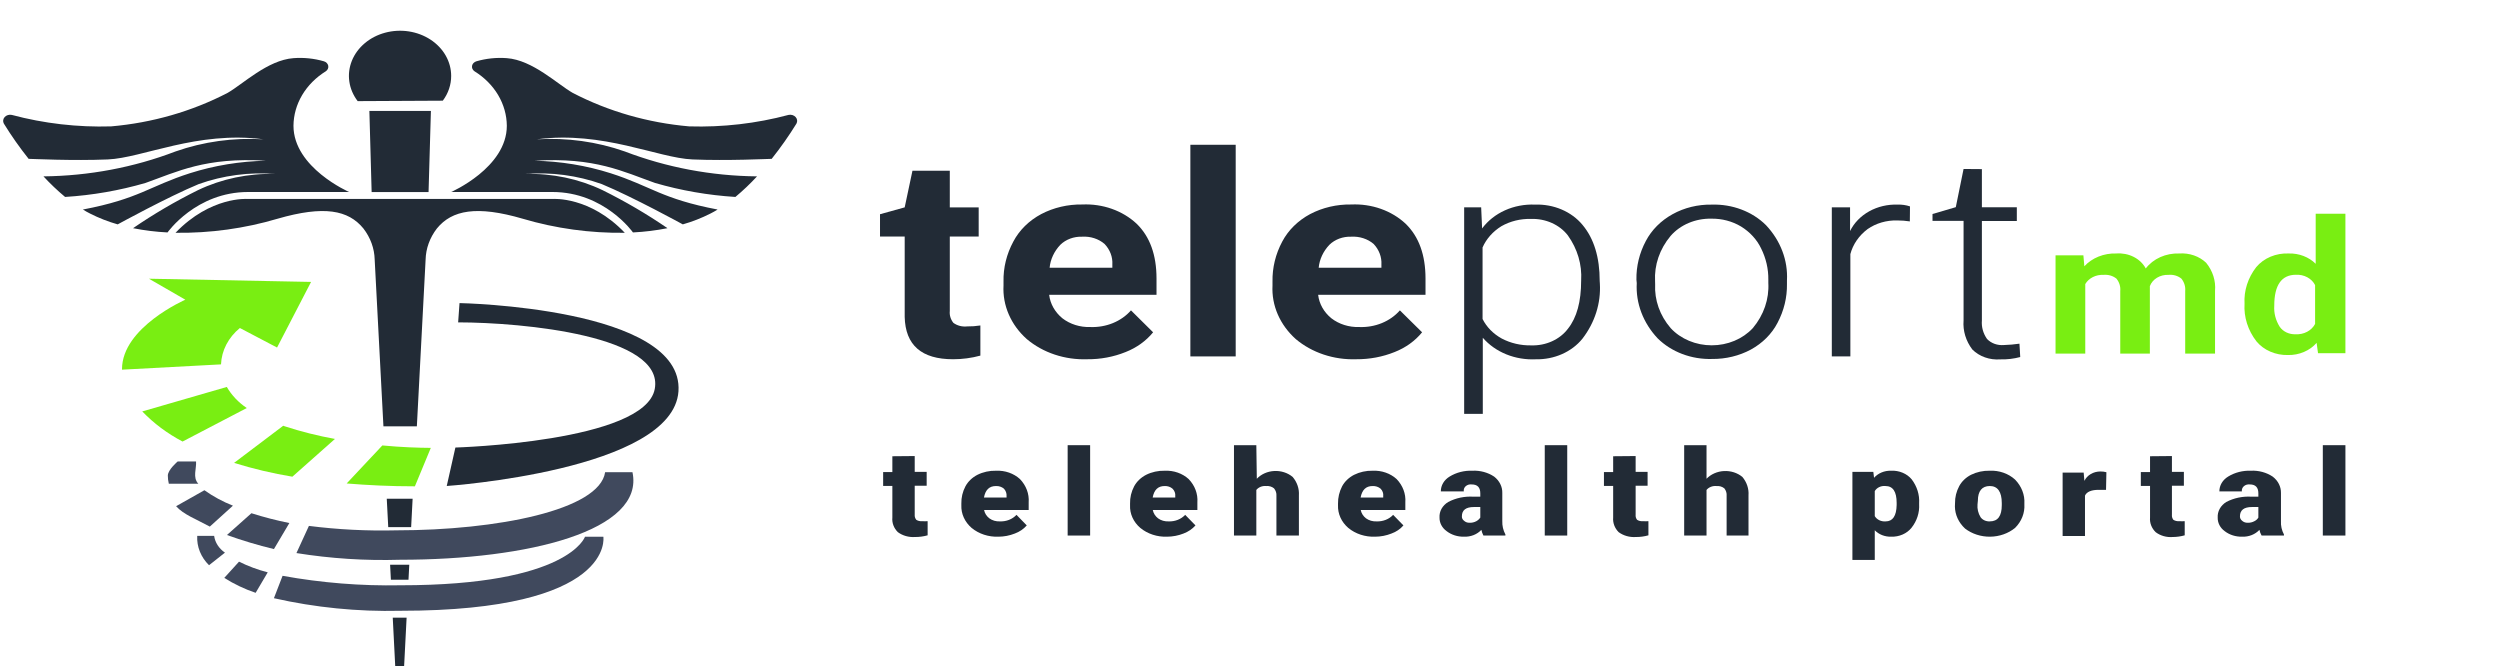 <svg width="244" height="65" viewBox="0 0 244 65" fill="none" xmlns="http://www.w3.org/2000/svg">
<g clip-path="url(#clip0_3052_213638)">
<path d="M44.034 7.413C44.036 8.271 43.753 9.111 43.218 9.827L34.909 9.87C34.472 9.298 34.193 8.645 34.095 7.961C33.996 7.278 34.081 6.583 34.341 5.934C34.602 5.284 35.032 4.698 35.596 4.222C36.16 3.745 36.842 3.392 37.589 3.192C38.335 2.991 39.125 2.947 39.894 3.064C40.663 3.182 41.39 3.457 42.017 3.867C42.644 4.278 43.153 4.812 43.503 5.428C43.853 6.044 44.035 6.724 44.034 7.413Z" fill="#222B36"/>
<path d="M39.044 18.748H36.272L36.051 10.827H39.044H42.057L41.827 18.748H39.044Z" fill="#222B36"/>
<path d="M60.98 22.721C57.596 22.764 54.228 22.3 51.02 21.348C46.529 20.035 44.111 20.501 42.643 22.297C41.949 23.195 41.566 24.252 41.539 25.338L40.685 41.612H37.423L36.569 25.338C36.543 24.252 36.16 23.195 35.466 22.297C33.998 20.501 31.628 20.035 27.089 21.348C23.881 22.3 20.513 22.764 17.129 22.721C20.564 19.146 24.143 19.417 24.143 19.417H53.965C53.965 19.417 57.573 19.146 60.98 22.721Z" fill="#222B36"/>
<path d="M52.393 13.597C55.32 13.419 58.255 13.824 60.98 14.783C65.056 16.343 69.444 17.17 73.886 17.214C73.233 17.923 72.528 18.594 71.775 19.222C69.108 19.055 66.475 18.597 63.936 17.858C60.865 16.773 58.063 15.316 52.172 15.689C54.706 15.739 57.214 16.151 59.599 16.909C63.542 18.171 64.56 19.408 70.038 20.45C69.81 20.594 69.573 20.727 69.329 20.848C68.477 21.28 67.576 21.633 66.642 21.899C66.642 21.899 61.777 19.23 58.735 17.968C56.361 17.119 53.793 16.779 51.241 16.977C53.879 16.903 56.492 17.45 58.812 18.561C61.025 19.657 63.142 20.897 65.145 22.271C64.037 22.491 62.911 22.63 61.777 22.686C61.777 22.686 59.004 18.739 53.909 18.739H44.035C44.035 18.739 49.466 16.367 49.466 12.275C49.458 11.231 49.167 10.203 48.618 9.277C48.069 8.352 47.277 7.556 46.309 6.955C46.218 6.893 46.148 6.81 46.106 6.715C46.065 6.62 46.053 6.517 46.073 6.417C46.092 6.317 46.143 6.223 46.218 6.146C46.294 6.07 46.392 6.012 46.501 5.981C47.456 5.704 48.465 5.6 49.466 5.676C51.99 5.862 54.408 8.217 55.895 9.065C59.371 10.871 63.251 11.987 67.266 12.335C70.543 12.433 73.818 12.055 76.957 11.216C77.083 11.189 77.215 11.193 77.338 11.229C77.461 11.266 77.569 11.332 77.651 11.421C77.733 11.51 77.784 11.618 77.799 11.732C77.813 11.845 77.791 11.961 77.734 12.063C77.002 13.249 76.195 14.398 75.316 15.503C75.047 15.503 70.998 15.706 67.592 15.562C64.185 15.418 58.87 12.75 52.393 13.597Z" fill="#222B36"/>
<path d="M25.717 13.597C22.79 13.419 19.855 13.824 17.129 14.783C13.059 16.341 8.678 17.168 4.242 17.214C4.896 17.923 5.601 18.594 6.353 19.222C9.02 19.055 11.653 18.597 14.193 17.858C17.263 16.773 20.065 15.316 25.957 15.689C23.423 15.739 20.915 16.151 18.53 16.909C14.586 18.171 13.569 19.408 8.09 20.45C8.319 20.594 8.556 20.727 8.8 20.848C9.652 21.28 10.552 21.633 11.487 21.899C11.487 21.899 16.352 19.23 19.393 17.968C21.767 17.119 24.336 16.779 26.887 16.977C24.249 16.903 21.637 17.45 19.317 18.561C17.104 19.657 14.987 20.897 12.984 22.271C14.092 22.491 15.218 22.63 16.352 22.686C16.352 22.686 19.125 18.739 24.22 18.739H34.074C34.074 18.739 28.643 16.367 28.643 12.275C28.651 11.231 28.942 10.203 29.491 9.277C30.04 8.352 30.832 7.556 31.8 6.955C31.891 6.893 31.962 6.81 32.003 6.715C32.045 6.62 32.057 6.517 32.037 6.417C32.017 6.317 31.967 6.223 31.891 6.146C31.816 6.07 31.718 6.012 31.608 5.981C30.653 5.704 29.645 5.6 28.643 5.676C26.12 5.862 23.702 8.217 22.215 9.065C18.738 10.871 14.858 11.987 10.844 12.335C7.566 12.433 4.292 12.055 1.153 11.216C1.027 11.189 0.895 11.193 0.772 11.229C0.649 11.266 0.54 11.332 0.459 11.421C0.377 11.51 0.326 11.618 0.311 11.732C0.296 11.845 0.319 11.961 0.376 12.063C1.107 13.249 1.915 14.398 2.794 15.503C3.062 15.503 7.111 15.706 10.518 15.562C13.924 15.418 19.24 12.75 25.717 13.597Z" fill="#222B36"/>
<path d="M44.849 29.582C44.849 29.582 66.774 29.989 66.218 38.198C65.68 45.924 43.602 47.432 43.602 47.432L44.446 43.679C44.446 43.679 62.946 43.145 63.905 37.961C64.865 32.776 51.086 31.472 44.715 31.463L44.849 29.582Z" fill="#222B36"/>
<path d="M24.085 39.824L17.819 43.094C16.332 42.313 15.003 41.32 13.885 40.155L22.137 37.766C22.603 38.572 23.268 39.276 24.085 39.824Z" fill="#79EE12"/>
<path d="M30.36 27.515L27.04 33.92L23.413 32.014C22.856 32.469 22.407 33.017 22.09 33.626C21.774 34.235 21.598 34.894 21.571 35.563L11.908 36.08V36.029C11.908 31.946 18.088 29.252 18.088 29.252L14.537 27.202L30.36 27.515Z" fill="#79EE12"/>
<path d="M32.691 42.84L28.536 46.525C26.603 46.205 24.701 45.755 22.846 45.178L27.643 41.553L27.806 41.612C29.397 42.129 31.03 42.54 32.691 42.84Z" fill="#79EE12"/>
<path d="M42.048 43.713L40.493 47.465C38.094 47.465 35.878 47.355 33.834 47.186L37.317 43.475C39.179 43.653 40.81 43.704 42.048 43.713Z" fill="#79EE12"/>
<path d="M19.355 47.211H16.477C16.411 46.95 16.379 46.683 16.381 46.415C16.381 45.847 17.34 45.042 17.34 45.042H19.135C19.192 45.72 18.78 46.61 19.355 47.211Z" fill="#40495D"/>
<path d="M22.734 49.354L20.479 51.396C19.222 50.71 17.888 50.21 17.188 49.405L19.951 47.846C20.801 48.453 21.736 48.96 22.734 49.354Z" fill="#40495D"/>
<path d="M24.538 50.091C25.75 50.475 26.986 50.795 28.241 51.048L26.735 53.59C25.177 53.214 23.645 52.755 22.148 52.218L24.538 50.091Z" fill="#40495D"/>
<path d="M39.055 54.632C35.664 54.735 32.27 54.516 28.932 53.98L30.15 51.328C32.978 51.687 35.835 51.831 38.69 51.76C48.487 51.76 58.514 49.786 59.061 46.084H61.728C62.947 51.785 51.596 54.632 39.055 54.632Z" fill="#40495D"/>
<path d="M21.955 53.938L20.401 55.166C19.606 54.382 19.192 53.353 19.249 52.303H20.9C20.945 52.623 21.061 52.933 21.242 53.213C21.424 53.494 21.666 53.74 21.955 53.938Z" fill="#40495D"/>
<path d="M26.13 55.86L24.95 57.86C23.863 57.49 22.835 57.001 21.889 56.403L23.328 54.818C24.214 55.259 25.154 55.608 26.13 55.86Z" fill="#40495D"/>
<path d="M39.055 59.613C34.903 59.71 30.757 59.296 26.734 58.385L27.579 56.199C31.366 56.887 35.228 57.197 39.093 57.123C55.53 57.123 57.094 52.387 57.094 52.387H58.888C58.888 52.387 60.088 59.613 39.055 59.613Z" fill="#40495D"/>
<path d="M38.332 60.283H39.685L39.435 65.154H38.581L38.332 60.283Z" fill="#222B36"/>
<path d="M39.945 55.115L39.869 56.581H38.151L38.074 55.115H39.945Z" fill="#222B36"/>
<path d="M40.272 48.677L40.128 51.447H37.892L37.748 48.677H40.272Z" fill="#222B36"/>
<path d="M92.7 16.661V20.239H95.519V23.089H92.7V30.353C92.657 30.763 92.781 31.173 93.049 31.51C93.233 31.646 93.448 31.747 93.678 31.807C93.909 31.867 94.151 31.884 94.39 31.858C94.824 31.864 95.258 31.833 95.685 31.765V34.708C94.821 34.943 93.922 35.063 93.018 35.062C89.937 35.062 88.364 33.684 88.298 30.928V23.089H85.889V20.908L88.298 20.239L89.056 16.661H92.7Z" fill="#222B36"/>
<path d="M106.118 35.062C105.035 35.1 103.954 34.946 102.94 34.608C101.926 34.27 101 33.756 100.216 33.095C99.447 32.41 98.848 31.591 98.457 30.69C98.066 29.79 97.891 28.828 97.943 27.864V27.49C97.913 26.135 98.243 24.792 98.905 23.57C99.49 22.459 100.437 21.527 101.625 20.894C102.836 20.259 104.224 19.935 105.633 19.958C106.618 19.914 107.603 20.059 108.518 20.383C109.434 20.708 110.259 21.204 110.936 21.837C112.23 23.095 112.876 24.879 112.876 27.189V28.774H102.398C102.5 29.649 102.958 30.461 103.686 31.062C104.436 31.642 105.409 31.949 106.406 31.918C107.168 31.948 107.927 31.816 108.619 31.534C109.311 31.251 109.917 30.825 110.383 30.292L112.543 32.433C111.858 33.274 110.932 33.939 109.861 34.359C108.687 34.834 107.409 35.074 106.118 35.062ZM105.61 23.102C105.213 23.089 104.817 23.153 104.45 23.289C104.084 23.425 103.756 23.631 103.489 23.891C102.887 24.525 102.522 25.308 102.443 26.132H108.565V25.817C108.61 25.088 108.339 24.371 107.807 23.811C107.519 23.562 107.173 23.371 106.795 23.248C106.416 23.126 106.012 23.076 105.61 23.102Z" fill="#222B36"/>
<path d="M120.604 34.786H116.18V14.13H120.604V34.786Z" fill="#222B36"/>
<path d="M132.371 35.062C131.288 35.099 130.208 34.945 129.194 34.607C128.18 34.269 127.254 33.755 126.469 33.095C125.702 32.409 125.104 31.59 124.712 30.69C124.321 29.79 124.145 28.827 124.196 27.864V27.49C124.169 26.136 124.495 24.794 125.151 23.57C125.738 22.46 126.685 21.529 127.871 20.894C129.084 20.258 130.475 19.933 131.886 19.958C132.872 19.914 133.856 20.059 134.772 20.383C135.688 20.708 136.513 21.204 137.19 21.837C138.483 23.095 139.13 24.879 139.13 27.189V28.774H128.651C128.75 29.65 129.208 30.463 129.939 31.062C130.689 31.643 131.662 31.949 132.659 31.918C133.42 31.948 134.178 31.816 134.869 31.533C135.56 31.25 136.164 30.824 136.629 30.292L138.796 32.433C138.112 33.274 137.186 33.939 136.114 34.359C134.94 34.833 133.662 35.072 132.371 35.062ZM131.871 23.102C131.474 23.088 131.078 23.152 130.711 23.288C130.345 23.425 130.016 23.63 129.75 23.891C129.148 24.525 128.783 25.308 128.704 26.132H134.826V25.817C134.868 25.088 134.597 24.372 134.068 23.811C133.779 23.563 133.434 23.372 133.055 23.25C132.677 23.128 132.273 23.077 131.871 23.102Z" fill="#222B36"/>
<path d="M156.146 27.662C156.263 29.577 155.664 31.474 154.442 33.06C153.927 33.696 153.243 34.212 152.451 34.562C151.658 34.911 150.781 35.085 149.896 35.067C148.905 35.115 147.915 34.949 147.013 34.583C146.112 34.217 145.325 33.662 144.721 32.966V40.391H142.902V20.237H144.562L144.653 22.297C145.209 21.547 145.978 20.937 146.882 20.529C147.787 20.12 148.797 19.928 149.812 19.969C150.709 19.938 151.601 20.101 152.41 20.445C153.218 20.789 153.919 21.303 154.449 21.943C155.57 23.28 156.131 25.111 156.131 27.434L156.146 27.662ZM154.32 27.381C154.416 25.831 153.963 24.293 153.025 22.979C152.628 22.462 152.089 22.043 151.458 21.761C150.827 21.479 150.125 21.343 149.418 21.367C148.399 21.341 147.395 21.588 146.539 22.076C145.706 22.591 145.065 23.313 144.698 24.15V31.134C145.091 31.921 145.743 32.585 146.569 33.04C147.439 33.498 148.437 33.729 149.449 33.709C150.153 33.731 150.853 33.593 151.48 33.308C152.108 33.024 152.642 32.602 153.032 32.083C153.896 31 154.32 29.434 154.32 27.381Z" fill="#222B36"/>
<path d="M159.716 27.302C159.691 25.997 160.004 24.704 160.633 23.523C161.198 22.444 162.106 21.533 163.247 20.903C164.388 20.272 165.712 19.948 167.058 19.971C168.055 19.939 169.047 20.103 169.964 20.45C170.881 20.797 171.7 21.318 172.362 21.977C173.785 23.49 174.515 25.418 174.407 27.382V27.717C174.429 29.029 174.113 30.328 173.483 31.516C172.925 32.59 172.021 33.495 170.884 34.118C169.744 34.732 168.431 35.049 167.096 35.035C166.099 35.063 165.108 34.898 164.192 34.551C163.275 34.204 162.456 33.684 161.792 33.028C160.368 31.518 159.638 29.592 159.747 27.63L159.716 27.302ZM161.542 27.743C161.465 29.283 162.001 30.798 163.058 32.025C163.543 32.549 164.154 32.972 164.848 33.262C165.541 33.553 166.298 33.703 167.066 33.703C167.833 33.703 168.591 33.553 169.284 33.262C169.977 32.972 170.588 32.549 171.074 32.025C172.142 30.752 172.678 29.192 172.589 27.61V27.302C172.604 26.25 172.364 25.208 171.884 24.245C171.472 23.382 170.792 22.64 169.922 22.105C169.069 21.593 168.058 21.327 167.028 21.342C166.261 21.326 165.501 21.471 164.81 21.764C164.119 22.057 163.516 22.49 163.05 23.028C161.982 24.303 161.447 25.865 161.535 27.449L161.542 27.743Z" fill="#222B36"/>
<path d="M186.4 21.609C185.992 21.546 185.579 21.515 185.165 21.515C184.12 21.488 183.098 21.787 182.278 22.358C181.435 22.992 180.845 23.848 180.596 24.8V34.787H178.785V20.238H180.566V22.552C180.954 21.758 181.605 21.086 182.434 20.625C183.263 20.164 184.231 19.936 185.21 19.97C185.621 19.956 186.031 20.015 186.415 20.144L186.4 21.609Z" fill="#222B36"/>
<path d="M193.432 16.506V20.232H196.842V21.569H193.432V31.275C193.379 31.909 193.554 32.541 193.932 33.081C194.132 33.292 194.386 33.456 194.674 33.56C194.962 33.663 195.274 33.703 195.584 33.676C196.092 33.66 196.598 33.616 197.099 33.543L197.175 34.847C196.544 35.016 195.886 35.093 195.228 35.075C194.719 35.114 194.207 35.048 193.734 34.88C193.26 34.713 192.837 34.45 192.5 34.111C191.868 33.278 191.566 32.283 191.644 31.282V21.556H188.613V20.887L190.886 20.218L191.644 16.492L193.432 16.506Z" fill="#222B36"/>
<path d="M203.339 24.922L203.431 25.99C203.805 25.582 204.281 25.257 204.822 25.04C205.364 24.823 205.955 24.72 206.549 24.74C207.14 24.695 207.733 24.81 208.248 25.072C208.763 25.333 209.174 25.728 209.427 26.202C209.784 25.732 210.272 25.351 210.844 25.095C211.416 24.839 212.052 24.717 212.693 24.74C213.18 24.706 213.67 24.77 214.125 24.927C214.58 25.085 214.988 25.331 215.32 25.648C215.964 26.44 216.272 27.407 216.188 28.38V34.511H213.276V28.39C213.314 27.968 213.184 27.548 212.91 27.2C212.742 27.061 212.542 26.955 212.323 26.89C212.104 26.826 211.872 26.804 211.642 26.827C211.245 26.81 210.852 26.908 210.524 27.106C210.196 27.305 209.951 27.593 209.826 27.926V34.511H206.937V28.4C206.979 27.975 206.849 27.55 206.571 27.2C206.403 27.062 206.202 26.957 205.983 26.892C205.765 26.828 205.533 26.806 205.304 26.827C204.94 26.809 204.579 26.884 204.262 27.043C203.946 27.203 203.689 27.439 203.522 27.725V34.511H200.621V24.922H203.339Z" fill="#79EE12"/>
<path d="M219.067 29.64C218.995 28.372 219.396 27.118 220.209 26.071C220.572 25.634 221.052 25.285 221.606 25.052C222.161 24.82 222.771 24.713 223.384 24.74C223.879 24.726 224.371 24.81 224.825 24.984C225.279 25.158 225.684 25.419 226.011 25.748V20.858H228.912V34.47H226.239L226.102 33.462C225.775 33.84 225.351 34.146 224.864 34.352C224.378 34.559 223.843 34.662 223.304 34.651C222.708 34.665 222.117 34.551 221.582 34.319C221.047 34.088 220.584 33.745 220.232 33.32C219.395 32.24 218.986 30.947 219.067 29.64ZM221.968 29.832C221.919 30.552 222.105 31.269 222.504 31.899C222.665 32.13 222.892 32.319 223.163 32.447C223.434 32.574 223.739 32.636 224.046 32.625C224.442 32.646 224.836 32.562 225.177 32.382C225.517 32.202 225.788 31.935 225.953 31.616V27.825C225.793 27.507 225.527 27.24 225.19 27.06C224.853 26.88 224.462 26.795 224.069 26.817C222.676 26.827 221.968 27.825 221.968 29.832Z" fill="#79EE12"/>
<path d="M89.276 44.51V46.055H90.443V47.405H89.276V50.238C89.26 50.414 89.314 50.589 89.428 50.733C89.589 50.837 89.789 50.885 89.988 50.867C90.171 50.879 90.354 50.879 90.537 50.867V52.247C90.137 52.36 89.719 52.415 89.3 52.412C88.695 52.452 88.096 52.282 87.631 51.938C87.436 51.746 87.289 51.521 87.196 51.276C87.104 51.032 87.069 50.773 87.094 50.516V47.425H86.195V46.076H87.094V44.53L89.276 44.51Z" fill="#222B36"/>
<path d="M97.446 52.382C96.968 52.399 96.491 52.333 96.042 52.186C95.593 52.039 95.182 51.815 94.832 51.527C94.499 51.24 94.238 50.895 94.065 50.513C93.892 50.132 93.811 49.722 93.828 49.312V49.147C93.814 48.568 93.949 47.993 94.225 47.467C94.478 46.998 94.884 46.607 95.392 46.344C95.946 46.067 96.576 45.928 97.213 45.943C97.645 45.923 98.077 45.986 98.48 46.126C98.882 46.267 99.246 46.482 99.547 46.756C100.153 47.386 100.459 48.199 100.399 49.023V49.775H96.046C96.106 50.091 96.287 50.378 96.559 50.589C96.847 50.799 97.214 50.905 97.586 50.888C97.894 50.9 98.201 50.849 98.483 50.738C98.764 50.627 99.013 50.46 99.208 50.249L100.212 51.28C99.909 51.63 99.506 51.904 99.045 52.073C98.542 52.273 97.998 52.379 97.446 52.382ZM97.201 47.437C96.559 47.437 96.174 47.807 96.034 48.559H98.24V48.415C98.261 48.155 98.169 47.897 97.983 47.694C97.882 47.609 97.763 47.542 97.633 47.498C97.503 47.454 97.364 47.433 97.225 47.437H97.201Z" fill="#222B36"/>
<path d="M106.397 52.269H104.203V43.45H106.397V52.269Z" fill="#222B36"/>
<path d="M113.912 52.382C113.433 52.399 112.956 52.333 112.508 52.186C112.059 52.039 111.647 51.815 111.297 51.527C110.963 51.241 110.7 50.896 110.527 50.514C110.354 50.132 110.275 49.722 110.294 49.312V49.147C110.279 48.568 110.415 47.993 110.691 47.467C110.943 46.998 111.35 46.607 111.858 46.344C112.412 46.067 113.041 45.928 113.678 45.943C114.111 45.923 114.542 45.986 114.945 46.126C115.348 46.267 115.712 46.482 116.012 46.756C116.619 47.386 116.924 48.199 116.864 49.023V49.775H112.511C112.571 50.091 112.753 50.378 113.025 50.589C113.313 50.799 113.679 50.905 114.052 50.888C114.36 50.9 114.667 50.849 114.948 50.738C115.23 50.627 115.478 50.46 115.674 50.249L116.678 51.28C116.372 51.628 115.97 51.901 115.51 52.073C115.007 52.272 114.463 52.377 113.912 52.382ZM113.667 47.437C113.025 47.437 112.64 47.807 112.5 48.559H114.705V48.415C114.719 48.285 114.703 48.154 114.656 48.03C114.61 47.906 114.535 47.791 114.437 47.694C114.336 47.606 114.215 47.538 114.082 47.494C113.95 47.45 113.808 47.43 113.667 47.437Z" fill="#222B36"/>
<path d="M122.665 46.726C122.876 46.504 123.136 46.322 123.43 46.191C123.723 46.061 124.044 45.986 124.372 45.969C124.7 45.953 125.029 45.996 125.337 46.096C125.646 46.196 125.928 46.351 126.166 46.551C126.6 47.067 126.815 47.702 126.773 48.344V52.269H124.579V48.395C124.601 48.135 124.519 47.876 124.345 47.664C124.243 47.579 124.121 47.515 123.988 47.476C123.855 47.437 123.714 47.423 123.575 47.437C123.391 47.42 123.206 47.446 123.038 47.513C122.87 47.58 122.725 47.685 122.618 47.818V52.269H120.436V43.45H122.618L122.665 46.726Z" fill="#222B36"/>
<path d="M134.208 52.382C133.73 52.399 133.253 52.333 132.804 52.186C132.355 52.039 131.944 51.815 131.594 51.527C131.261 51.24 130.999 50.895 130.827 50.513C130.654 50.132 130.573 49.722 130.59 49.312V49.147C130.581 48.568 130.717 47.995 130.987 47.467C131.239 46.998 131.646 46.607 132.154 46.344C132.708 46.067 133.338 45.928 133.975 45.943C134.407 45.923 134.839 45.986 135.241 46.126C135.644 46.267 136.008 46.482 136.309 46.756C136.915 47.386 137.22 48.199 137.161 49.023V49.775H132.807C132.868 50.091 133.049 50.378 133.321 50.589C133.609 50.799 133.975 50.905 134.348 50.888C134.656 50.9 134.963 50.849 135.245 50.738C135.526 50.627 135.775 50.46 135.97 50.249L136.974 51.28C136.674 51.633 136.27 51.907 135.807 52.073C135.304 52.273 134.759 52.379 134.208 52.382ZM133.963 47.437C133.321 47.437 132.936 47.807 132.796 48.559H135.002V48.415C135.018 48.286 135.003 48.155 134.959 48.031C134.915 47.907 134.842 47.792 134.745 47.694C134.641 47.606 134.519 47.538 134.384 47.494C134.25 47.449 134.106 47.43 133.963 47.437Z" fill="#222B36"/>
<path d="M144.781 52.268C144.689 52.09 144.622 51.904 144.582 51.712C144.379 51.932 144.12 52.107 143.826 52.224C143.532 52.34 143.212 52.394 142.89 52.381C142.27 52.396 141.666 52.205 141.198 51.845C140.974 51.686 140.795 51.483 140.673 51.252C140.552 51.022 140.492 50.77 140.497 50.516C140.478 50.219 140.546 49.922 140.695 49.654C140.845 49.387 141.07 49.159 141.349 48.992C142.088 48.604 142.943 48.424 143.8 48.476H144.477V48.147C144.477 47.57 144.197 47.281 143.637 47.281C143.532 47.267 143.425 47.275 143.324 47.304C143.224 47.334 143.132 47.383 143.057 47.449C142.982 47.516 142.926 47.596 142.893 47.685C142.86 47.774 142.851 47.869 142.867 47.961H140.626C140.622 47.675 140.7 47.392 140.85 47.139C141.001 46.885 141.221 46.669 141.489 46.508C142.139 46.111 142.917 45.912 143.707 45.942C144.47 45.906 145.222 46.111 145.831 46.519C146.087 46.717 146.291 46.963 146.428 47.239C146.566 47.515 146.633 47.814 146.624 48.116V50.856C146.607 51.308 146.711 51.756 146.928 52.165V52.268H144.781ZM143.415 51.021C143.653 51.032 143.89 50.978 144.092 50.867C144.25 50.779 144.382 50.659 144.477 50.516V49.486H143.847C143.077 49.486 142.68 49.785 142.68 50.393C142.674 50.472 142.689 50.551 142.723 50.624C142.757 50.698 142.811 50.763 142.878 50.815C142.946 50.882 143.028 50.934 143.121 50.97C143.214 51.006 143.314 51.023 143.415 51.021Z" fill="#222B36"/>
<path d="M152.962 52.269H150.768V43.45H152.962V52.269Z" fill="#222B36"/>
<path d="M159.638 44.51V46.055H160.805V47.405H159.638V50.238C159.618 50.412 159.667 50.587 159.778 50.733C159.943 50.839 160.147 50.887 160.349 50.867C160.528 50.879 160.708 50.879 160.886 50.867V52.247C160.49 52.36 160.077 52.415 159.661 52.412C159.052 52.454 158.449 52.284 157.98 51.938C157.788 51.745 157.642 51.519 157.55 51.275C157.458 51.031 157.422 50.773 157.444 50.516V47.425H156.545V46.076H157.444V44.53L159.638 44.51Z" fill="#222B36"/>
<path d="M166.557 46.726C166.769 46.505 167.03 46.324 167.324 46.195C167.617 46.066 167.938 45.99 168.265 45.974C168.593 45.958 168.921 46 169.229 46.099C169.537 46.199 169.82 46.352 170.058 46.551C170.489 47.068 170.7 47.703 170.654 48.344V52.269H168.518V48.395C168.543 48.136 168.465 47.877 168.296 47.664C168.191 47.579 168.068 47.516 167.933 47.476C167.798 47.437 167.655 47.424 167.514 47.437C167.331 47.421 167.146 47.448 166.978 47.515C166.81 47.581 166.665 47.686 166.557 47.818V52.269H164.375V43.45H166.557V46.726Z" fill="#222B36"/>
<path d="M187.307 49.209C187.357 50.03 187.094 50.843 186.56 51.517C186.336 51.794 186.038 52.019 185.692 52.17C185.345 52.321 184.962 52.394 184.576 52.382C184.273 52.39 183.972 52.337 183.696 52.229C183.419 52.12 183.173 51.957 182.977 51.754V54.649H180.795V46.056H182.837L182.907 46.633C183.102 46.41 183.353 46.231 183.641 46.111C183.93 45.991 184.246 45.933 184.564 45.942C184.954 45.923 185.343 45.99 185.696 46.138C186.049 46.285 186.354 46.509 186.583 46.787C187.104 47.474 187.358 48.291 187.307 49.116V49.209ZM185.113 49.085C185.113 47.982 184.751 47.436 184.016 47.436C183.806 47.416 183.595 47.452 183.409 47.541C183.224 47.629 183.073 47.765 182.977 47.931V50.373C183.076 50.542 183.23 50.682 183.419 50.773C183.608 50.865 183.824 50.905 184.039 50.888C184.728 50.888 185.09 50.362 185.113 49.291V49.085Z" fill="#222B36"/>
<path d="M190.811 49.105C190.801 48.531 190.941 47.964 191.219 47.446C191.47 46.978 191.877 46.59 192.386 46.333C192.936 46.065 193.556 45.93 194.183 45.942C194.644 45.92 195.104 45.987 195.533 46.136C195.961 46.285 196.349 46.514 196.669 46.807C197.305 47.456 197.632 48.299 197.579 49.156V49.228C197.63 50.07 197.303 50.896 196.669 51.526C196.008 52.065 195.144 52.37 194.243 52.381C193.343 52.393 192.47 52.11 191.791 51.588C191.163 51.007 190.808 50.237 190.799 49.434L190.811 49.105ZM193.005 49.228C192.966 49.664 193.071 50.101 193.308 50.485C193.404 50.616 193.538 50.722 193.696 50.793C193.854 50.864 194.03 50.896 194.207 50.887C194.989 50.887 195.374 50.362 195.374 49.3V49.105C195.374 47.992 194.965 47.436 194.207 47.436C193.448 47.436 193.04 47.92 193.04 48.878L193.005 49.228Z" fill="#222B36"/>
<path d="M205.549 47.808H204.825C204.137 47.808 203.658 47.994 203.495 48.375V52.311H201.312V46.129H203.367L203.437 46.933C203.564 46.664 203.778 46.434 204.051 46.271C204.325 46.108 204.647 46.019 204.977 46.016C205.182 46.011 205.387 46.035 205.584 46.088L205.549 47.808Z" fill="#222B36"/>
<path d="M211.98 44.51V46.055H213.147V47.405H211.98V50.238C211.96 50.412 212.009 50.587 212.12 50.733C212.286 50.837 212.489 50.885 212.691 50.867C212.87 50.879 213.05 50.879 213.228 50.867V52.247C212.851 52.354 212.457 52.41 212.061 52.412C211.761 52.436 211.459 52.407 211.172 52.325C210.885 52.244 210.62 52.112 210.392 51.938C210.196 51.747 210.046 51.522 209.952 51.277C209.858 51.033 209.821 50.774 209.844 50.516V47.425H208.945V46.076H209.844V44.53L211.98 44.51Z" fill="#222B36"/>
<path d="M220.731 52.268C220.63 52.093 220.559 51.905 220.521 51.712C220.318 51.932 220.059 52.107 219.765 52.224C219.471 52.34 219.151 52.394 218.829 52.381C218.209 52.396 217.605 52.205 217.137 51.845C216.915 51.685 216.737 51.482 216.618 51.252C216.499 51.021 216.441 50.77 216.448 50.516C216.43 50.22 216.497 49.924 216.644 49.657C216.791 49.391 217.013 49.161 217.289 48.992C218.027 48.604 218.882 48.424 219.739 48.476H220.416V48.147C220.416 47.57 220.136 47.281 219.588 47.281C219.483 47.267 219.375 47.276 219.274 47.305C219.173 47.334 219.081 47.384 219.005 47.45C218.93 47.515 218.872 47.596 218.838 47.685C218.803 47.773 218.792 47.868 218.806 47.961H216.612C216.608 47.675 216.686 47.392 216.836 47.139C216.987 46.885 217.207 46.669 217.475 46.508C218.125 46.111 218.903 45.912 219.693 45.942C220.456 45.906 221.208 46.111 221.817 46.519C222.075 46.716 222.282 46.962 222.421 47.238C222.56 47.514 222.629 47.814 222.622 48.116V50.856C222.596 51.307 222.696 51.757 222.914 52.165V52.268H220.731ZM219.354 51.021C219.593 51.032 219.829 50.978 220.031 50.867C220.196 50.786 220.33 50.664 220.416 50.516V49.486H219.786C219.016 49.486 218.619 49.785 218.619 50.393C218.616 50.472 218.632 50.55 218.666 50.623C218.7 50.696 218.752 50.761 218.817 50.815C218.885 50.881 218.968 50.934 219.061 50.969C219.153 51.005 219.253 51.022 219.354 51.021Z" fill="#222B36"/>
<path d="M228.913 52.269H226.707V43.45H228.913V52.269Z" fill="#222B36"/>
</g>
<defs>
<clipPath id="clip0_3052_213638">
<rect width="243.043" height="65" fill="white"/>
</clipPath>
</defs>
</svg>
